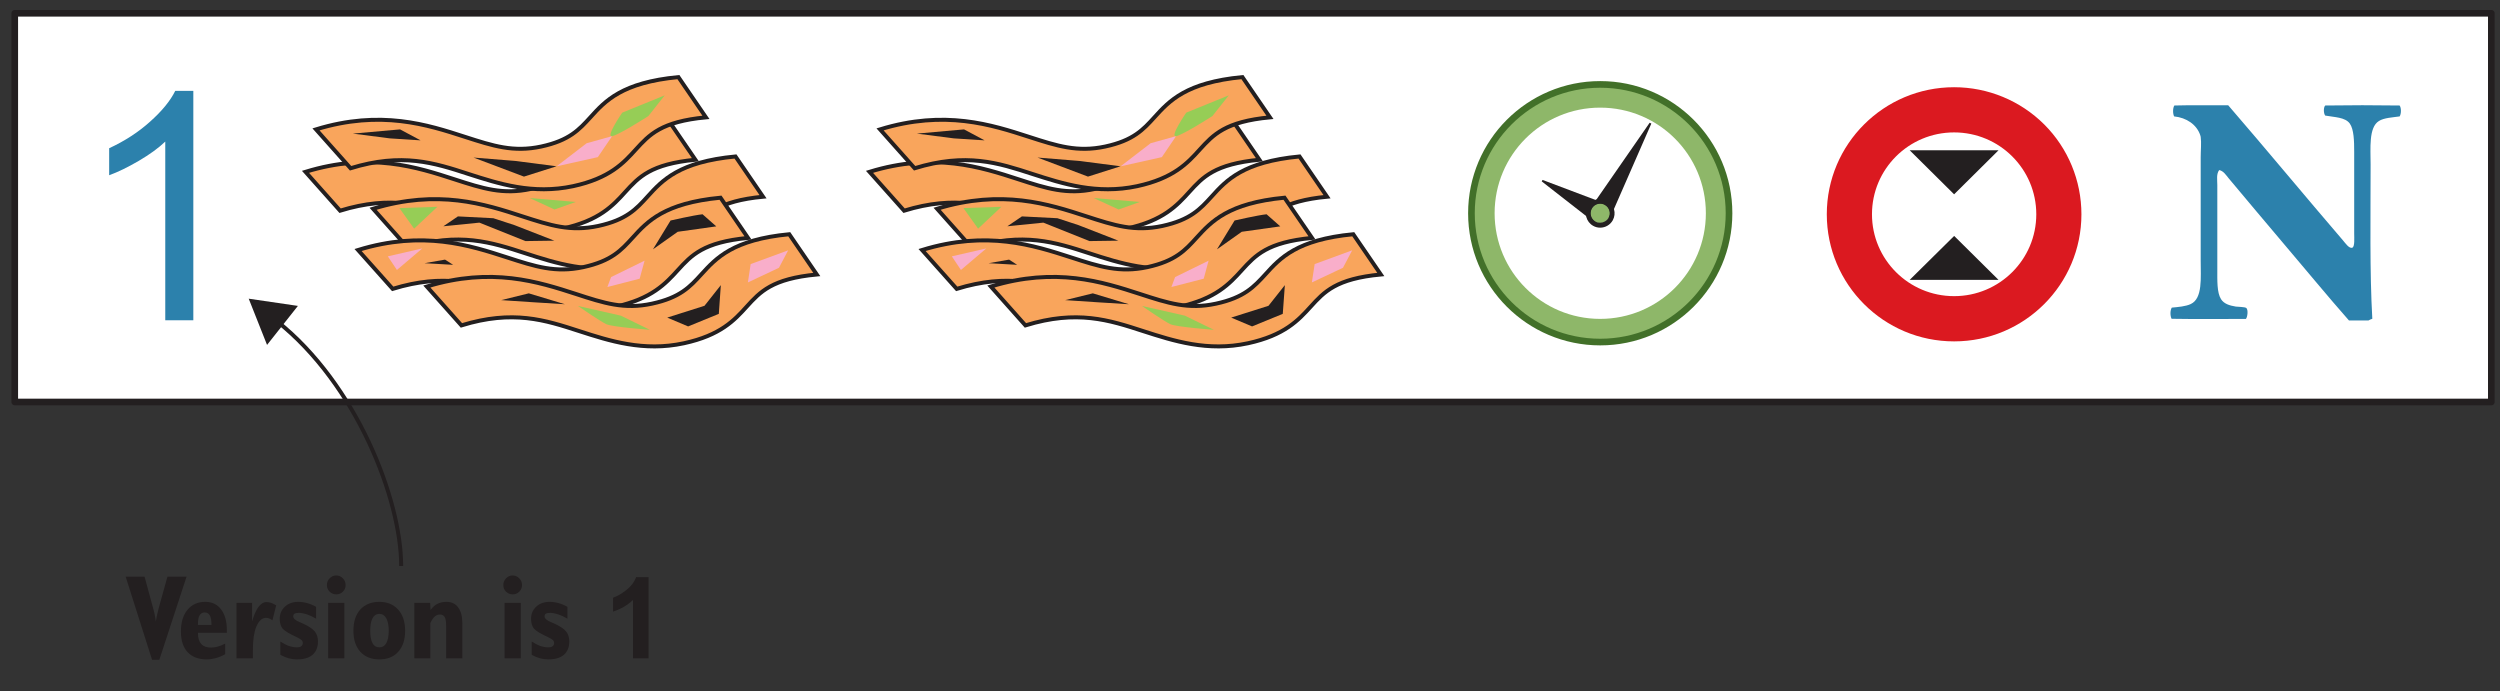 <?xml version="1.0" encoding="UTF-8"?>
<svg xmlns="http://www.w3.org/2000/svg" xmlns:xlink="http://www.w3.org/1999/xlink" width="188pt" height="52pt" viewBox="0 0 188 52" version="1.1">
<rect x="0" y="0" width="188" height="52" fill="#333333" stroke="none"/>
<defs>
<g>
<symbol overflow="visible" id="glyph0-0">
<path style="stroke:none;" d="M 0.453 1.594 L 0.453 -6.344 L 4.953 -6.344 L 4.953 1.594 Z M 0.953 1.094 L 4.453 1.094 L 4.453 -5.844 L 0.953 -5.844 Z M 0.953 1.094 "/>
</symbol>
<symbol overflow="visible" id="glyph0-1">
<path style="stroke:none;" d="M 1.844 0.109 L -0.141 -6.141 L 1.281 -6.141 L 1.922 -3.781 C 1.992 -3.531 2.039 -3.332 2.062 -3.188 C 2.094 -3.039 2.113 -2.898 2.125 -2.766 C 2.145 -2.891 2.172 -3.031 2.203 -3.188 C 2.234 -3.344 2.281 -3.539 2.344 -3.781 L 3 -6.141 L 4.438 -6.141 L 2.391 0.109 Z M 1.844 0.109 "/>
</symbol>
<symbol overflow="visible" id="glyph0-2">
<path style="stroke:none;" d="M 1.516 -2.516 L 2.531 -2.516 L 2.531 -2.562 C 2.531 -2.863 2.488 -3.086 2.406 -3.234 C 2.32 -3.379 2.191 -3.453 2.016 -3.453 C 1.848 -3.453 1.723 -3.379 1.641 -3.234 C 1.555 -3.098 1.516 -2.891 1.516 -2.609 Z M 3.562 -1.109 L 3.562 -0.312 C 3.32 -0.176 3.082 -0.078 2.844 -0.016 C 2.613 0.047 2.391 0.078 2.172 0.078 C 1.555 0.078 1.078 -0.102 0.734 -0.469 C 0.398 -0.832 0.234 -1.348 0.234 -2.016 C 0.234 -2.703 0.395 -3.242 0.719 -3.641 C 1.051 -4.047 1.5 -4.25 2.062 -4.25 C 2.57 -4.25 2.969 -4.062 3.25 -3.688 C 3.539 -3.312 3.688 -2.797 3.688 -2.141 C 3.688 -2.117 3.688 -2.082 3.688 -2.031 C 3.688 -1.988 3.688 -1.953 3.688 -1.922 L 1.516 -1.922 L 1.516 -1.875 C 1.516 -1.531 1.598 -1.266 1.766 -1.078 C 1.93 -0.898 2.172 -0.812 2.484 -0.812 C 2.641 -0.812 2.801 -0.832 2.969 -0.875 C 3.133 -0.914 3.332 -0.992 3.562 -1.109 Z M 3.562 -1.109 "/>
</symbol>
<symbol overflow="visible" id="glyph0-3">
<path style="stroke:none;" d="M 0.453 0 L 0.453 -4.172 L 1.625 -4.172 L 1.625 -2.781 C 1.77 -3.27 1.93 -3.633 2.109 -3.875 C 2.297 -4.113 2.492 -4.234 2.703 -4.234 C 2.828 -4.234 2.945 -4.211 3.062 -4.172 C 3.188 -4.129 3.312 -4.066 3.438 -3.984 L 3.156 -2.859 C 3.07 -2.922 2.988 -2.969 2.906 -3 C 2.832 -3.031 2.754 -3.047 2.672 -3.047 C 2.379 -3.047 2.141 -2.832 1.953 -2.406 C 1.773 -1.977 1.688 -1.398 1.688 -0.672 L 1.688 0 Z M 0.453 0 "/>
</symbol>
<symbol overflow="visible" id="glyph0-4">
<path style="stroke:none;" d="M 0.359 -0.266 L 0.359 -1.266 C 0.609 -1.109 0.832 -0.992 1.031 -0.922 C 1.238 -0.859 1.43 -0.828 1.609 -0.828 C 1.742 -0.828 1.848 -0.852 1.922 -0.906 C 2.004 -0.969 2.047 -1.051 2.047 -1.156 C 2.047 -1.238 2.02 -1.305 1.969 -1.359 C 1.926 -1.41 1.82 -1.477 1.656 -1.562 C 1.062 -1.832 0.688 -2.055 0.531 -2.234 C 0.383 -2.422 0.312 -2.664 0.312 -2.969 C 0.312 -3.344 0.441 -3.648 0.703 -3.891 C 0.961 -4.129 1.297 -4.25 1.703 -4.25 C 1.93 -4.25 2.156 -4.219 2.375 -4.156 C 2.602 -4.094 2.828 -4 3.047 -3.875 L 3.047 -2.984 C 2.805 -3.129 2.57 -3.238 2.344 -3.312 C 2.125 -3.383 1.926 -3.422 1.75 -3.422 C 1.602 -3.422 1.492 -3.398 1.422 -3.359 C 1.359 -3.316 1.328 -3.25 1.328 -3.156 C 1.328 -3 1.492 -2.852 1.828 -2.719 C 1.953 -2.664 2.047 -2.625 2.109 -2.594 C 2.516 -2.406 2.797 -2.211 2.953 -2.016 C 3.109 -1.816 3.188 -1.57 3.188 -1.281 C 3.188 -0.844 3.051 -0.504 2.781 -0.266 C 2.508 -0.035 2.117 0.078 1.609 0.078 C 1.41 0.078 1.207 0.051 1 0 C 0.789 -0.062 0.578 -0.148 0.359 -0.266 Z M 0.359 -0.266 "/>
</symbol>
<symbol overflow="visible" id="glyph0-5">
<path style="stroke:none;" d="M 0.359 -5.516 C 0.359 -5.711 0.426 -5.879 0.562 -6.016 C 0.695 -6.16 0.863 -6.234 1.062 -6.234 C 1.258 -6.234 1.426 -6.16 1.562 -6.016 C 1.695 -5.879 1.766 -5.711 1.766 -5.516 C 1.766 -5.316 1.695 -5.148 1.562 -5.016 C 1.426 -4.879 1.258 -4.812 1.062 -4.812 C 0.875 -4.812 0.707 -4.879 0.562 -5.016 C 0.426 -5.148 0.359 -5.316 0.359 -5.516 Z M 0.453 0 L 0.453 -4.172 L 1.672 -4.172 L 1.672 0 Z M 0.453 0 "/>
</symbol>
<symbol overflow="visible" id="glyph0-6">
<path style="stroke:none;" d="M 0.219 -2.078 C 0.219 -2.754 0.391 -3.285 0.734 -3.672 C 1.086 -4.055 1.566 -4.25 2.172 -4.25 C 2.766 -4.25 3.234 -4.055 3.578 -3.672 C 3.93 -3.285 4.109 -2.754 4.109 -2.078 C 4.109 -1.41 3.938 -0.883 3.594 -0.5 C 3.25 -0.113 2.773 0.078 2.172 0.078 C 1.566 0.078 1.086 -0.113 0.734 -0.5 C 0.391 -0.883 0.219 -1.41 0.219 -2.078 Z M 1.484 -2.078 C 1.484 -1.672 1.539 -1.359 1.656 -1.141 C 1.77 -0.93 1.941 -0.828 2.172 -0.828 C 2.398 -0.828 2.57 -0.93 2.688 -1.141 C 2.812 -1.359 2.875 -1.672 2.875 -2.078 C 2.875 -2.484 2.812 -2.797 2.688 -3.016 C 2.57 -3.234 2.398 -3.344 2.172 -3.344 C 1.941 -3.344 1.77 -3.234 1.656 -3.016 C 1.539 -2.797 1.484 -2.484 1.484 -2.078 Z M 1.484 -2.078 "/>
</symbol>
<symbol overflow="visible" id="glyph0-7">
<path style="stroke:none;" d="M 0.453 0 L 0.453 -4.172 L 1.641 -4.172 L 1.672 -3.641 C 1.836 -3.859 2.016 -4.016 2.203 -4.109 C 2.391 -4.203 2.609 -4.25 2.859 -4.25 C 3.254 -4.25 3.551 -4.109 3.75 -3.828 C 3.957 -3.555 4.062 -3.16 4.062 -2.641 L 4.062 0 L 2.844 0 L 2.844 -2.453 C 2.844 -2.766 2.805 -2.984 2.734 -3.109 C 2.66 -3.234 2.539 -3.297 2.375 -3.297 C 2.227 -3.297 2.098 -3.242 1.984 -3.141 C 1.867 -3.035 1.758 -2.875 1.656 -2.656 L 1.656 0 Z M 0.453 0 "/>
</symbol>
<symbol overflow="visible" id="glyph0-8">
<path style="stroke:none;" d=""/>
</symbol>
<symbol overflow="visible" id="glyph1-0">
<path style="stroke:none;" d="M 1.062 0 L 1.062 -5.312 L 5.312 -5.312 L 5.312 0 Z M 1.203 -0.141 L 5.188 -0.141 L 5.188 -5.188 L 1.203 -5.188 Z M 1.203 -0.141 "/>
</symbol>
<symbol overflow="visible" id="glyph1-1">
<path style="stroke:none;" d="M 3.344 0 L 2.172 0 L 2.172 -4.391 C 1.754 -3.992 1.254 -3.703 0.672 -3.516 L 0.672 -4.562 C 0.973 -4.664 1.301 -4.852 1.656 -5.125 C 2.02 -5.406 2.27 -5.734 2.406 -6.109 L 3.344 -6.109 Z M 3.344 0 "/>
</symbol>
<symbol overflow="visible" id="glyph2-0">
<path style="stroke:none;" d="M 3 0 L 3 -15 L 15 -15 L 15 0 Z M 3.375 -0.375 L 14.625 -0.375 L 14.625 -14.625 L 3.375 -14.625 Z M 3.375 -0.375 "/>
</symbol>
<symbol overflow="visible" id="glyph2-1">
<path style="stroke:none;" d="M 8.938 0 L 6.828 0 L 6.828 -13.438 C 6.328 -12.957 5.66 -12.473 4.828 -11.984 C 4.004 -11.504 3.266 -11.145 2.609 -10.906 L 2.609 -12.938 C 3.797 -13.488 4.828 -14.16 5.703 -14.953 C 6.586 -15.742 7.211 -16.508 7.578 -17.25 L 8.938 -17.25 Z M 8.938 0 "/>
</symbol>
</g>
</defs>
<g id="surface1">
<path style="fill-rule:nonzero;fill:rgb(100%,100%,100%);fill-opacity:1;stroke-width:0.5;stroke-linecap:butt;stroke-linejoin:round;stroke:rgb(13.73%,12.16%,12.549%);stroke-opacity:1;stroke-miterlimit:14.336;" d="M 197.109 662 L 383.348 662 L 383.348 632.77 L 197.109 632.77 Z M 197.109 662 " transform="matrix(1,0,0,-1,-196,663)"/>
<path style=" stroke:none;fill-rule:nonzero;fill:rgb(55.812%,71.742%,41.266%);fill-opacity:1;" d="M 110.652 16.035 C 110.652 21.387 114.988 25.723 120.336 25.723 C 125.684 25.723 130.023 21.387 130.023 16.035 C 130.023 10.688 125.684 6.348 120.336 6.348 C 114.988 6.348 110.652 10.688 110.652 16.035 "/>
<path style="fill:none;stroke-width:0.5;stroke-linecap:butt;stroke-linejoin:miter;stroke:rgb(26.152%,44.048%,16.087%);stroke-opacity:1;stroke-miterlimit:4;" d="M 0.002 0.002 C 0.002 -5.35 4.338 -9.686 9.686 -9.686 C 15.033 -9.686 19.373 -5.35 19.373 0.002 C 19.373 5.35 15.033 9.689 9.686 9.689 C 4.338 9.689 0.002 5.35 0.002 0.002 Z M 0.002 0.002 " transform="matrix(1,0,0,-1,110.65,16.037)"/>
<path style=" stroke:none;fill-rule:nonzero;fill:rgb(100%,100%,100%);fill-opacity:1;" d="M 112.395 16.035 C 112.395 20.422 115.949 23.98 120.332 23.98 C 124.723 23.98 128.281 20.422 128.281 16.035 C 128.281 11.648 124.723 8.094 120.332 8.094 C 115.949 8.094 112.395 11.648 112.395 16.035 "/>
<path style=" stroke:none;fill-rule:nonzero;fill:rgb(13.73%,12.16%,12.549%);fill-opacity:1;" d="M 119.617 15.633 L 121.051 16.445 L 124.18 9.293 L 124.055 9.23 Z M 119.617 15.633 "/>
<path style=" stroke:none;fill-rule:nonzero;fill:rgb(13.73%,12.16%,12.549%);fill-opacity:1;" d="M 119.93 16.754 L 120.738 15.32 L 116 13.531 L 115.938 13.641 Z M 119.93 16.754 "/>
<path style=" stroke:none;fill-rule:nonzero;fill:rgb(55.812%,71.742%,41.266%);fill-opacity:1;" d="M 119.688 15.672 C 119.484 16.027 119.609 16.484 119.965 16.684 C 120.324 16.887 120.781 16.758 120.984 16.402 C 121.184 16.043 121.059 15.594 120.699 15.391 C 120.344 15.188 119.887 15.316 119.688 15.672 "/>
<path style=" stroke:none;fill-rule:nonzero;fill:rgb(13.73%,12.16%,12.549%);fill-opacity:1;" d="M 120.336 15.32 C 120.074 15.32 119.836 15.461 119.711 15.684 C 119.516 16.027 119.637 16.469 119.98 16.664 C 120.312 16.848 120.77 16.719 120.957 16.387 C 121.152 16.043 121.027 15.605 120.684 15.414 C 120.578 15.352 120.453 15.32 120.336 15.32 M 120.332 17.121 C 120.145 17.121 119.965 17.074 119.801 16.98 C 119.281 16.684 119.102 16.027 119.395 15.508 C 119.672 15.004 120.359 14.809 120.867 15.098 C 121.387 15.387 121.57 16.047 121.277 16.57 C 121.086 16.91 120.723 17.121 120.332 17.121 "/>
<path style=" stroke:none;fill-rule:nonzero;fill:rgb(97.409%,64.508%,36.093%);fill-opacity:1;" d="M 67.988 15.844 L 65.387 12.922 C 70.258 11.426 73.777 12.566 76.605 13.488 C 78.707 14.172 80.23 14.66 82.32 14.211 C 84.438 13.754 85.176 12.945 86.035 12 C 87.141 10.781 88.398 9.398 92.641 8.988 L 94.707 12.012 C 91.344 12.34 90.457 13.309 89.434 14.438 C 88.516 15.449 87.477 16.594 84.719 17.188 C 81.684 17.844 79.113 17.008 76.848 16.273 C 74.285 15.441 71.863 14.652 67.988 15.844 "/>
<path style="fill:none;stroke-width:0.3;stroke-linecap:butt;stroke-linejoin:miter;stroke:rgb(13.73%,12.16%,12.549%);stroke-opacity:1;stroke-miterlimit:4;" d="M -0 -0 L -2.602 2.922 C 2.27 4.418 5.789 3.277 8.617 2.355 C 10.719 1.672 12.242 1.184 14.332 1.633 C 16.449 2.09 17.187 2.898 18.047 3.844 C 19.152 5.062 20.41 6.445 24.652 6.855 L 26.719 3.832 C 23.355 3.504 22.469 2.535 21.445 1.406 C 20.527 0.394 19.488 -0.75 16.73 -1.344 C 13.695 -2 11.125 -1.164 8.859 -0.43 C 6.297 0.402 3.875 1.191 -0 -0 Z M -0 -0 " transform="matrix(1,0,0,-1,67.988,15.844)"/>
<path style=" stroke:none;fill-rule:nonzero;fill:rgb(97.409%,64.508%,36.093%);fill-opacity:1;" d="M 73.07 18.621 L 70.469 15.699 C 75.336 14.203 78.859 15.344 81.688 16.266 C 83.789 16.949 85.312 17.441 87.406 16.992 C 89.523 16.531 90.258 15.723 91.117 14.777 C 92.223 13.555 93.48 12.172 97.723 11.766 L 99.793 14.793 C 96.426 15.117 95.539 16.09 94.516 17.219 C 93.602 18.227 92.559 19.371 89.801 19.965 C 86.766 20.617 84.195 19.789 81.93 19.051 C 79.371 18.219 76.941 17.43 73.07 18.621 "/>
<path style="fill:none;stroke-width:0.3;stroke-linecap:butt;stroke-linejoin:miter;stroke:rgb(13.73%,12.16%,12.549%);stroke-opacity:1;stroke-miterlimit:4;" d="M -0.001 0.002 L -2.603 2.924 C 2.265 4.42 5.788 3.279 8.616 2.357 C 10.718 1.674 12.241 1.182 14.335 1.631 C 16.452 2.092 17.187 2.9 18.046 3.846 C 19.151 5.068 20.409 6.451 24.651 6.857 L 26.722 3.83 C 23.354 3.506 22.468 2.533 21.444 1.404 C 20.53 0.396 19.487 -0.748 16.729 -1.342 C 13.694 -1.994 11.124 -1.166 8.858 -0.428 C 6.3 0.404 3.87 1.193 -0.001 0.002 Z M -0.001 0.002 " transform="matrix(1,0,0,-1,73.071,18.623)"/>
<path style=" stroke:none;fill-rule:nonzero;fill:rgb(97.409%,64.508%,36.093%);fill-opacity:1;" d="M 71.945 21.723 L 69.34 18.801 C 74.211 17.301 77.73 18.445 80.566 19.363 C 82.664 20.043 84.188 20.539 86.277 20.09 C 88.395 19.629 89.133 18.816 89.984 17.875 C 91.098 16.656 92.355 15.273 96.594 14.867 L 98.664 17.891 C 95.301 18.215 94.418 19.188 93.387 20.316 C 92.473 21.324 91.434 22.469 88.676 23.066 C 85.641 23.719 83.07 22.891 80.805 22.148 C 78.242 21.312 75.82 20.531 71.945 21.723 "/>
<path style="fill:none;stroke-width:0.3;stroke-linecap:butt;stroke-linejoin:miter;stroke:rgb(13.73%,12.16%,12.549%);stroke-opacity:1;stroke-miterlimit:4;" d="M 0.002 -0.001 L -2.604 2.921 C 2.268 4.421 5.787 3.276 8.623 2.358 C 10.721 1.679 12.244 1.183 14.334 1.632 C 16.451 2.093 17.189 2.905 18.041 3.847 C 19.154 5.065 20.412 6.448 24.65 6.855 L 26.721 3.831 C 23.357 3.507 22.475 2.534 21.443 1.405 C 20.529 0.397 19.49 -0.747 16.732 -1.345 C 13.697 -1.997 11.127 -1.169 8.861 -0.427 C 6.299 0.409 3.877 1.19 0.002 -0.001 Z M 0.002 -0.001 " transform="matrix(1,0,0,-1,71.943,21.722)"/>
<path style=" stroke:none;fill-rule:nonzero;fill:rgb(97.409%,64.508%,36.093%);fill-opacity:1;" d="M 77.113 24.469 L 74.512 21.547 C 79.379 20.051 82.906 21.195 85.73 22.109 C 87.836 22.797 89.352 23.289 91.441 22.836 C 93.562 22.379 94.301 21.566 95.16 20.629 C 96.266 19.406 97.527 18.02 101.766 17.613 L 103.836 20.641 C 100.469 20.961 99.586 21.938 98.559 23.066 C 97.641 24.074 96.605 25.215 93.848 25.812 C 90.812 26.469 88.242 25.633 85.969 24.898 C 83.41 24.066 80.988 23.277 77.113 24.469 "/>
<path style="fill:none;stroke-width:0.3;stroke-linecap:butt;stroke-linejoin:miter;stroke:rgb(13.73%,12.16%,12.549%);stroke-opacity:1;stroke-miterlimit:4;" d="M -0 0.002 L -2.602 2.924 C 2.266 4.42 5.793 3.275 8.617 2.361 C 10.723 1.674 12.238 1.182 14.328 1.635 C 16.449 2.092 17.187 2.904 18.047 3.842 C 19.152 5.064 20.414 6.451 24.652 6.857 L 26.723 3.83 C 23.355 3.51 22.473 2.533 21.445 1.404 C 20.527 0.396 19.492 -0.744 16.734 -1.342 C 13.699 -1.998 11.129 -1.162 8.855 -0.428 C 6.297 0.404 3.875 1.193 -0 0.002 Z M -0 0.002 " transform="matrix(1,0,0,-1,77.113,24.471)"/>
<path style=" stroke:none;fill-rule:nonzero;fill:rgb(97.409%,64.508%,36.093%);fill-opacity:1;" d="M 68.781 12.652 L 66.18 9.73 C 71.047 8.234 74.566 9.379 77.398 10.297 C 79.5 10.977 81.02 11.469 83.113 11.02 C 85.23 10.562 85.969 9.75 86.824 8.809 C 87.934 7.586 89.191 6.203 93.43 5.797 L 95.5 8.824 C 92.137 9.145 91.25 10.121 90.223 11.246 C 89.309 12.258 88.27 13.402 85.512 14 C 82.473 14.648 79.902 13.812 77.637 13.082 C 75.07 12.246 72.656 11.461 68.781 12.652 "/>
<path style="fill:none;stroke-width:0.3;stroke-linecap:butt;stroke-linejoin:miter;stroke:rgb(13.73%,12.16%,12.549%);stroke-opacity:1;stroke-miterlimit:4;" d="M -0.001 0.001 L -2.603 2.923 C 2.265 4.419 5.784 3.274 8.616 2.356 C 10.718 1.677 12.237 1.185 14.331 1.634 C 16.448 2.091 17.187 2.903 18.042 3.845 C 19.151 5.067 20.409 6.45 24.647 6.856 L 26.718 3.829 C 23.355 3.509 22.468 2.532 21.44 1.407 C 20.526 0.395 19.487 -0.749 16.73 -1.347 C 13.69 -1.995 11.12 -1.159 8.855 -0.429 C 6.288 0.407 3.874 1.192 -0.001 0.001 Z M -0.001 0.001 " transform="matrix(1,0,0,-1,68.782,12.653)"/>
<path style=" stroke:none;fill-rule:nonzero;fill:rgb(13.73%,12.16%,12.549%);fill-opacity:1;" d="M 68.945 10.047 L 72.496 9.73 L 74.043 10.555 L 71.73 10.406 Z M 68.945 10.047 "/>
<path style=" stroke:none;fill-rule:nonzero;fill:rgb(13.73%,12.16%,12.549%);fill-opacity:1;" d="M 78.023 11.848 L 81.816 13.281 L 84.266 12.504 L 81.156 12.102 Z M 78.023 11.848 "/>
<path style=" stroke:none;fill-rule:nonzero;fill:rgb(13.73%,12.16%,12.549%);fill-opacity:1;" d="M 79.516 16.41 L 76.848 16.273 L 75.754 17.016 L 78.461 16.742 L 81.93 18.129 L 84.102 18.098 L 81.105 16.93 Z M 79.516 16.41 "/>
<path style=" stroke:none;fill-rule:nonzero;fill:rgb(13.73%,12.16%,12.549%);fill-opacity:1;" d="M 95.246 16.113 C 94.566 16.184 92.84 16.582 92.84 16.582 L 91.516 18.75 L 93.379 17.43 L 96.277 17.023 Z M 95.246 16.113 "/>
<path style=" stroke:none;fill-rule:nonzero;fill:rgb(13.73%,12.16%,12.549%);fill-opacity:1;" d="M 96.621 21.441 L 95.391 22.996 L 92.586 23.883 L 94.156 24.547 L 96.465 23.602 Z M 96.621 21.441 "/>
<path style=" stroke:none;fill-rule:nonzero;fill:rgb(13.73%,12.16%,12.549%);fill-opacity:1;" d="M 84.895 22.879 L 82.18 22.059 L 80.098 22.57 L 82.578 22.734 Z M 84.895 22.879 "/>
<path style=" stroke:none;fill-rule:nonzero;fill:rgb(13.73%,12.16%,12.549%);fill-opacity:1;" d="M 75.883 19.523 L 74.34 19.793 L 76.488 19.914 Z M 75.883 19.523 "/>
<path style=" stroke:none;fill-rule:evenodd;fill:rgb(97.639%,68.201%,79.166%);fill-opacity:1;" d="M 88.441 10.238 L 86.527 10.77 L 84.266 12.508 L 87.371 11.816 Z M 88.441 10.238 "/>
<path style=" stroke:none;fill-rule:evenodd;fill:rgb(97.639%,68.201%,79.166%);fill-opacity:1;" d="M 90.887 19.602 L 88.367 20.836 L 88.09 21.582 L 90.52 20.957 Z M 90.887 19.602 "/>
<path style=" stroke:none;fill-rule:evenodd;fill:rgb(97.639%,68.201%,79.166%);fill-opacity:1;" d="M 101.684 18.824 L 98.863 19.859 L 98.652 21.238 L 100.992 20.137 Z M 101.684 18.824 "/>
<path style=" stroke:none;fill-rule:evenodd;fill:rgb(97.639%,68.201%,79.166%);fill-opacity:1;" d="M 74.172 18.68 L 72.262 20.301 L 71.578 19.277 Z M 74.172 18.68 "/>
<path style=" stroke:none;fill-rule:evenodd;fill:rgb(58.792%,80.434%,33.777%);fill-opacity:1;" d="M 85.707 15.188 L 82.242 14.891 L 84.117 15.754 Z M 85.707 15.188 "/>
<path style=" stroke:none;fill-rule:evenodd;fill:rgb(58.792%,80.434%,33.777%);fill-opacity:1;" d="M 89.102 23.738 L 85.875 23.008 C 85.875 23.008 87.539 24.16 88.008 24.379 C 88.477 24.594 91.285 24.801 91.285 24.801 Z M 89.102 23.738 "/>
<path style=" stroke:none;fill-rule:evenodd;fill:rgb(58.792%,80.434%,33.777%);fill-opacity:1;" d="M 75.305 15.551 L 72.449 15.648 L 73.555 17.195 Z M 75.305 15.551 "/>
<path style=" stroke:none;fill-rule:evenodd;fill:rgb(58.792%,80.434%,33.777%);fill-opacity:1;" d="M 92.406 7.168 L 89.207 8.469 C 89.207 8.469 87.926 10.328 88.441 10.238 C 88.957 10.152 91.172 8.727 91.172 8.727 Z M 92.406 7.168 "/>
<path style=" stroke:none;fill-rule:evenodd;fill:rgb(85.774%,9.991%,12.848%);fill-opacity:1;" d="M 137.375 16.113 C 137.375 10.84 141.66 6.559 146.949 6.559 C 149.492 6.559 151.926 7.566 153.723 9.355 C 155.52 11.148 156.523 13.582 156.523 16.113 C 156.523 21.391 152.238 25.672 146.949 25.672 C 141.66 25.672 137.375 21.391 137.375 16.113 M 140.773 16.113 C 140.773 19.512 143.535 22.27 146.949 22.27 C 150.363 22.27 153.129 19.512 153.129 16.113 C 153.129 12.715 150.363 9.957 146.949 9.957 C 143.535 9.957 140.773 12.715 140.773 16.113 "/>
<path style=" stroke:none;fill-rule:evenodd;fill:rgb(13.73%,12.16%,12.549%);fill-opacity:1;" d="M 150.289 11.301 L 146.949 14.613 L 143.609 11.301 Z M 150.289 11.301 "/>
<path style=" stroke:none;fill-rule:evenodd;fill:rgb(13.73%,12.16%,12.549%);fill-opacity:1;" d="M 143.609 21.047 L 146.953 17.742 L 150.289 21.047 Z M 143.609 21.047 "/>
<path style=" stroke:none;fill-rule:evenodd;fill:rgb(17.31%,50.655%,67.192%);fill-opacity:1;" d="M 178.113 24.098 L 176.641 24.098 C 174.996 22.234 173.418 20.301 171.801 18.406 C 170.391 16.742 168.98 15.062 167.594 13.406 C 167.398 13.172 167.215 12.859 166.883 12.789 C 166.656 13.09 166.742 13.52 166.742 13.91 L 166.742 20.242 C 166.742 21.086 166.707 22.004 167.023 22.5 C 167.242 22.844 167.648 22.977 168.133 23.055 C 168.277 23.078 168.824 23.074 168.926 23.164 C 169.078 23.305 169.012 23.852 168.891 23.984 C 167.035 23.977 165.133 24.008 163.305 23.973 C 163.188 23.75 163.188 23.336 163.32 23.133 C 163.785 23.09 164.371 23.043 164.746 22.863 C 165.648 22.441 165.492 20.91 165.492 19.559 L 165.492 11.836 C 165.492 11.312 165.555 10.75 165.492 10.289 C 165.484 10.25 165.465 10.195 165.457 10.16 C 165.191 9.371 164.426 8.848 163.496 8.754 C 163.387 8.551 163.387 8.121 163.512 7.934 C 164.828 7.895 166.219 7.926 167.562 7.918 C 170.461 11.273 173.297 14.707 176.199 18.086 C 176.371 18.285 176.656 18.715 176.895 18.625 C 177.09 18.551 177.035 17.879 177.035 17.551 L 177.035 11.414 C 177.035 10.621 177.016 9.723 176.703 9.289 C 176.352 8.809 175.566 8.82 174.855 8.691 C 174.73 8.523 174.715 8.09 174.855 7.934 C 176.684 7.906 178.625 7.906 180.453 7.934 C 180.586 8.121 180.578 8.562 180.453 8.754 C 179.922 8.832 179.277 8.855 178.891 9.102 C 178.113 9.586 178.27 11.172 178.27 12.375 C 178.27 16.246 178.195 20.414 178.398 23.973 C 178.289 24.004 178.199 24.047 178.113 24.098 "/>
<path style=" stroke:none;fill-rule:nonzero;fill:rgb(97.409%,64.508%,36.093%);fill-opacity:1;" d="M 25.574 15.844 L 22.973 12.922 C 27.844 11.426 31.359 12.566 34.191 13.488 C 36.297 14.172 37.816 14.66 39.902 14.211 C 42.027 13.754 42.762 12.945 43.621 12 C 44.727 10.781 45.984 9.398 50.227 8.988 L 52.293 12.012 C 48.93 12.34 48.047 13.309 47.02 14.438 C 46.105 15.449 45.062 16.594 42.305 17.188 C 39.27 17.844 36.699 17.008 34.434 16.273 C 31.871 15.441 29.449 14.652 25.574 15.844 "/>
<path style="fill:none;stroke-width:0.3;stroke-linecap:butt;stroke-linejoin:miter;stroke:rgb(13.73%,12.16%,12.549%);stroke-opacity:1;stroke-miterlimit:4;" d="M 0 -0 L -2.602 2.922 C 2.27 4.418 5.785 3.277 8.617 2.355 C 10.723 1.672 12.242 1.184 14.328 1.633 C 16.453 2.09 17.188 2.898 18.047 3.844 C 19.152 5.062 20.41 6.445 24.652 6.855 L 26.719 3.832 C 23.355 3.504 22.473 2.535 21.445 1.406 C 20.531 0.394 19.488 -0.75 16.73 -1.344 C 13.695 -2 11.125 -1.164 8.859 -0.43 C 6.297 0.402 3.875 1.191 0 -0 Z M 0 -0 " transform="matrix(1,0,0,-1,25.574,15.844)"/>
<path style=" stroke:none;fill-rule:nonzero;fill:rgb(97.409%,64.508%,36.093%);fill-opacity:1;" d="M 30.656 18.621 L 28.055 15.699 C 32.922 14.203 36.445 15.344 39.273 16.266 C 41.379 16.949 42.898 17.441 44.988 16.992 C 47.105 16.531 47.844 15.723 48.699 14.777 C 49.809 13.555 51.066 12.172 55.309 11.766 L 57.379 14.793 C 54.012 15.117 53.129 16.09 52.102 17.219 C 51.184 18.227 50.145 19.371 47.387 19.965 C 44.352 20.617 41.785 19.789 39.516 19.051 C 36.957 18.219 34.531 17.43 30.656 18.621 "/>
<path style="fill:none;stroke-width:0.3;stroke-linecap:butt;stroke-linejoin:miter;stroke:rgb(13.73%,12.16%,12.549%);stroke-opacity:1;stroke-miterlimit:4;" d="M -0 0.002 L -2.602 2.924 C 2.266 4.42 5.789 3.279 8.617 2.357 C 10.723 1.674 12.242 1.182 14.332 1.631 C 16.449 2.092 17.187 2.9 18.043 3.846 C 19.152 5.068 20.41 6.451 24.652 6.857 L 26.723 3.83 C 23.355 3.506 22.473 2.533 21.445 1.404 C 20.527 0.396 19.488 -0.748 16.73 -1.342 C 13.695 -1.994 11.129 -1.166 8.859 -0.428 C 6.301 0.404 3.875 1.193 -0 0.002 Z M -0 0.002 " transform="matrix(1,0,0,-1,30.656,18.623)"/>
<path style=" stroke:none;fill-rule:nonzero;fill:rgb(97.409%,64.508%,36.093%);fill-opacity:1;" d="M 29.531 21.723 L 26.926 18.801 C 31.797 17.301 35.32 18.445 38.152 19.363 C 40.25 20.043 41.77 20.539 43.859 20.09 C 45.984 19.629 46.719 18.816 47.574 17.875 C 48.68 16.656 49.941 15.273 54.184 14.867 L 56.25 17.891 C 52.887 18.215 52.004 19.188 50.973 20.316 C 50.055 21.324 49.02 22.469 46.262 23.066 C 43.223 23.719 40.656 22.891 38.387 22.148 C 35.828 21.312 33.406 20.531 29.531 21.723 "/>
<path style="fill:none;stroke-width:0.3;stroke-linecap:butt;stroke-linejoin:miter;stroke:rgb(13.73%,12.16%,12.549%);stroke-opacity:1;stroke-miterlimit:4;" d="M 0.001 -0.001 L -2.605 2.921 C 2.267 4.421 5.79 3.276 8.622 2.358 C 10.72 1.679 12.239 1.183 14.329 1.632 C 16.454 2.093 17.188 2.905 18.044 3.847 C 19.149 5.065 20.411 6.448 24.653 6.855 L 26.72 3.831 C 23.356 3.507 22.474 2.534 21.442 1.405 C 20.524 0.397 19.489 -0.747 16.731 -1.345 C 13.692 -1.997 11.126 -1.169 8.856 -0.427 C 6.298 0.409 3.876 1.19 0.001 -0.001 Z M 0.001 -0.001 " transform="matrix(1,0,0,-1,29.53,21.722)"/>
<path style=" stroke:none;fill-rule:nonzero;fill:rgb(97.409%,64.508%,36.093%);fill-opacity:1;" d="M 34.699 24.469 L 32.098 21.547 C 36.965 20.051 40.492 21.195 43.32 22.109 C 45.422 22.797 46.938 23.289 49.027 22.836 C 51.148 22.379 51.887 21.566 52.742 20.629 C 53.855 19.406 55.113 18.02 59.352 17.613 L 61.422 20.641 C 58.055 20.961 57.172 21.938 56.145 23.066 C 55.23 24.074 54.191 25.215 51.43 25.812 C 48.398 26.469 45.828 25.633 43.559 24.898 C 40.996 24.066 38.574 23.277 34.699 24.469 "/>
<path style="fill:none;stroke-width:0.3;stroke-linecap:butt;stroke-linejoin:miter;stroke:rgb(13.73%,12.16%,12.549%);stroke-opacity:1;stroke-miterlimit:4;" d="M 0 0.002 L -2.602 2.924 C 2.266 4.42 5.793 3.275 8.621 2.361 C 10.723 1.674 12.238 1.182 14.328 1.635 C 16.449 2.092 17.188 2.904 18.043 3.842 C 19.156 5.064 20.414 6.451 24.652 6.857 L 26.723 3.83 C 23.355 3.51 22.473 2.533 21.445 1.404 C 20.531 0.396 19.492 -0.744 16.73 -1.342 C 13.699 -1.998 11.129 -1.162 8.859 -0.428 C 6.297 0.404 3.875 1.193 0 0.002 Z M 0 0.002 " transform="matrix(1,0,0,-1,34.699,24.471)"/>
<path style=" stroke:none;fill-rule:nonzero;fill:rgb(97.409%,64.508%,36.093%);fill-opacity:1;" d="M 26.363 12.652 L 23.762 9.73 C 28.633 8.234 32.152 9.379 34.984 10.297 C 37.086 10.977 38.605 11.469 40.699 11.02 C 42.816 10.562 43.551 9.75 44.41 8.809 C 45.516 7.586 46.777 6.203 51.016 5.797 L 53.086 8.824 C 49.719 9.145 48.836 10.121 47.809 11.246 C 46.891 12.258 45.855 13.402 43.098 14 C 40.059 14.648 37.492 13.812 35.223 13.082 C 32.66 12.246 30.238 11.461 26.363 12.652 "/>
<path style="fill:none;stroke-width:0.3;stroke-linecap:butt;stroke-linejoin:miter;stroke:rgb(13.73%,12.16%,12.549%);stroke-opacity:1;stroke-miterlimit:4;" d="M -0.002 0.001 L -2.603 2.923 C 2.268 4.419 5.787 3.274 8.619 2.356 C 10.721 1.677 12.24 1.185 14.334 1.634 C 16.451 2.091 17.186 2.903 18.045 3.845 C 19.15 5.067 20.412 6.45 24.65 6.856 L 26.721 3.829 C 23.354 3.509 22.471 2.532 21.443 1.407 C 20.525 0.395 19.49 -0.749 16.732 -1.347 C 13.693 -1.995 11.127 -1.159 8.857 -0.429 C 6.295 0.407 3.873 1.192 -0.002 0.001 Z M -0.002 0.001 " transform="matrix(1,0,0,-1,26.365,12.653)"/>
<path style=" stroke:none;fill-rule:nonzero;fill:rgb(13.73%,12.16%,12.549%);fill-opacity:1;" d="M 26.531 10.047 L 30.086 9.73 L 31.629 10.555 L 29.316 10.406 Z M 26.531 10.047 "/>
<path style=" stroke:none;fill-rule:nonzero;fill:rgb(13.73%,12.16%,12.549%);fill-opacity:1;" d="M 35.609 11.848 L 39.402 13.281 L 41.852 12.504 L 38.746 12.102 Z M 35.609 11.848 "/>
<path style=" stroke:none;fill-rule:nonzero;fill:rgb(13.73%,12.16%,12.549%);fill-opacity:1;" d="M 37.098 16.41 L 34.434 16.273 L 33.34 17.016 L 36.051 16.742 L 39.516 18.129 L 41.688 18.098 L 38.691 16.93 Z M 37.098 16.41 "/>
<path style=" stroke:none;fill-rule:nonzero;fill:rgb(13.73%,12.16%,12.549%);fill-opacity:1;" d="M 52.832 16.113 C 52.156 16.184 50.426 16.582 50.426 16.582 L 49.102 18.75 L 50.965 17.43 L 53.863 17.023 Z M 52.832 16.113 "/>
<path style=" stroke:none;fill-rule:nonzero;fill:rgb(13.73%,12.16%,12.549%);fill-opacity:1;" d="M 54.207 21.441 L 52.977 22.996 L 50.176 23.883 L 51.746 24.547 L 54.055 23.602 Z M 54.207 21.441 "/>
<path style=" stroke:none;fill-rule:nonzero;fill:rgb(13.73%,12.16%,12.549%);fill-opacity:1;" d="M 42.48 22.879 L 39.766 22.059 L 37.688 22.57 L 40.168 22.734 Z M 42.48 22.879 "/>
<path style=" stroke:none;fill-rule:nonzero;fill:rgb(13.73%,12.16%,12.549%);fill-opacity:1;" d="M 33.465 19.523 L 31.922 19.793 L 34.074 19.914 Z M 33.465 19.523 "/>
<path style=" stroke:none;fill-rule:evenodd;fill:rgb(97.639%,68.201%,79.166%);fill-opacity:1;" d="M 46.031 10.238 L 44.117 10.77 L 41.852 12.508 L 44.957 11.816 Z M 46.031 10.238 "/>
<path style=" stroke:none;fill-rule:evenodd;fill:rgb(97.639%,68.201%,79.166%);fill-opacity:1;" d="M 48.473 19.602 L 45.953 20.836 L 45.676 21.582 L 48.102 20.957 Z M 48.473 19.602 "/>
<path style=" stroke:none;fill-rule:evenodd;fill:rgb(97.639%,68.201%,79.166%);fill-opacity:1;" d="M 59.27 18.824 L 56.449 19.859 L 56.242 21.238 L 58.578 20.137 Z M 59.27 18.824 "/>
<path style=" stroke:none;fill-rule:evenodd;fill:rgb(97.639%,68.201%,79.166%);fill-opacity:1;" d="M 31.758 18.68 L 29.848 20.301 L 29.164 19.277 Z M 31.758 18.68 "/>
<path style=" stroke:none;fill-rule:evenodd;fill:rgb(58.792%,80.434%,33.777%);fill-opacity:1;" d="M 43.289 15.188 L 39.828 14.891 L 41.699 15.754 Z M 43.289 15.188 "/>
<path style=" stroke:none;fill-rule:evenodd;fill:rgb(58.792%,80.434%,33.777%);fill-opacity:1;" d="M 46.691 23.738 L 43.461 23.008 C 43.461 23.008 45.125 24.16 45.594 24.379 C 46.062 24.594 48.867 24.801 48.867 24.801 Z M 46.691 23.738 "/>
<path style=" stroke:none;fill-rule:evenodd;fill:rgb(58.792%,80.434%,33.777%);fill-opacity:1;" d="M 32.891 15.551 L 30.035 15.648 L 31.141 17.195 Z M 32.891 15.551 "/>
<path style=" stroke:none;fill-rule:evenodd;fill:rgb(58.792%,80.434%,33.777%);fill-opacity:1;" d="M 49.988 7.168 L 46.793 8.469 C 46.793 8.469 45.512 10.328 46.031 10.238 C 46.543 10.152 48.758 8.727 48.758 8.727 Z M 49.988 7.168 "/>
<path style="fill:none;stroke-width:0.3;stroke-linecap:butt;stroke-linejoin:miter;stroke:rgb(13.73%,12.16%,12.549%);stroke-opacity:1;stroke-miterlimit:10;" d="M 0 -0.001 C 6 -4.751 9.36 -13.423 9.36 -18.423 " transform="matrix(1,0,0,-1,20.808,24.14)"/>
<path style=" stroke:none;fill-rule:nonzero;fill:rgb(13.73%,12.16%,12.549%);fill-opacity:1;" d="M 20.082 25.938 L 18.703 22.461 L 22.402 23.004 Z M 20.082 25.938 "/>
<g style="fill:rgb(13.73%,12.16%,12.549%);fill-opacity:1;">
  <use xlink:href="#glyph0-1" x="9.591" y="49.509"/>
</g>
<g style="fill:rgb(13.73%,12.16%,12.549%);fill-opacity:1;">
  <use xlink:href="#glyph0-2" x="13.371" y="49.509"/>
  <use xlink:href="#glyph0-3" x="17.331" y="49.509"/>
  <use xlink:href="#glyph0-4" x="20.724" y="49.509"/>
  <use xlink:href="#glyph0-5" x="24.225" y="49.509"/>
  <use xlink:href="#glyph0-6" x="26.358" y="49.509"/>
  <use xlink:href="#glyph0-7" x="30.705" y="49.509"/>
  <use xlink:href="#glyph0-8" x="35.187" y="49.509"/>
  <use xlink:href="#glyph0-5" x="37.491" y="49.509"/>
  <use xlink:href="#glyph0-4" x="39.624" y="49.509"/>
  <use xlink:href="#glyph0-8" x="43.125" y="49.509"/>
</g>
<g style="fill:rgb(13.73%,12.16%,12.549%);fill-opacity:1;">
  <use xlink:href="#glyph1-1" x="45.428" y="49.509"/>
</g>
<g style="fill:rgb(17.31%,50.655%,67.192%);fill-opacity:1;">
  <use xlink:href="#glyph2-1" x="5.6" y="24.085"/>
</g>
</g>
</svg>
